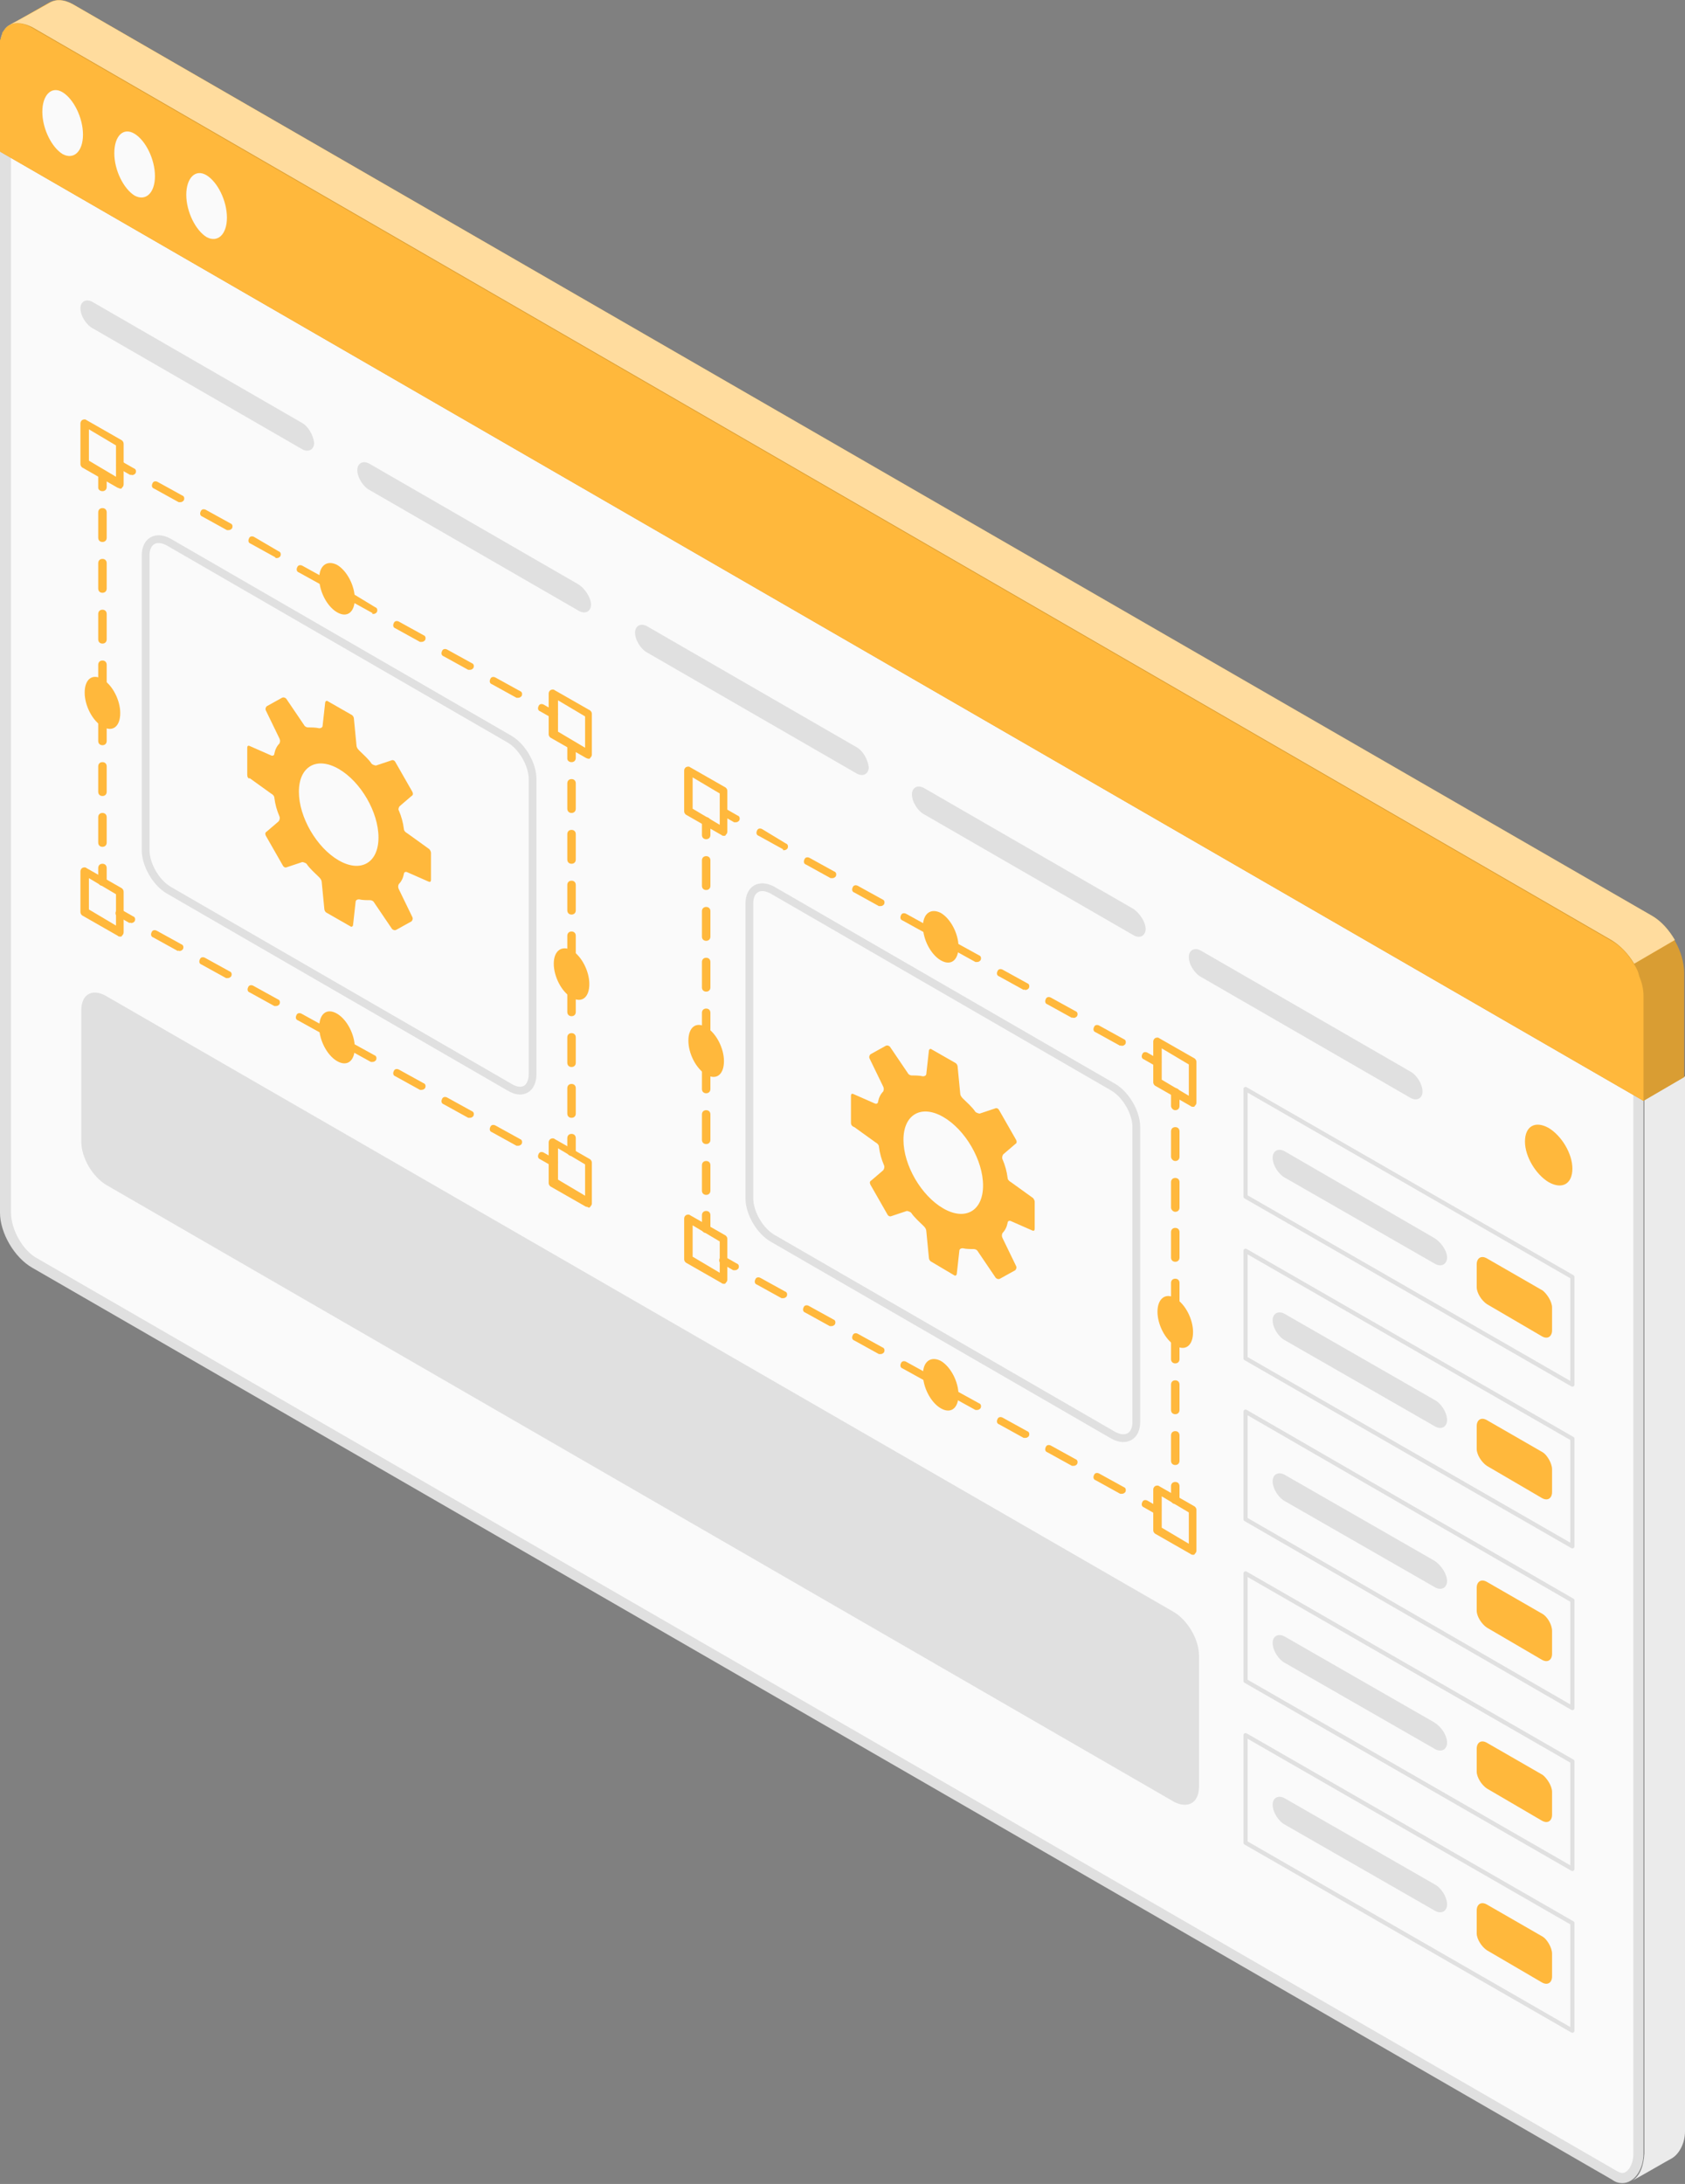 <?xml version="1.0" encoding="utf-8"?>
<!-- Generator: Adobe Illustrator 24.3.0, SVG Export Plug-In . SVG Version: 6.00 Build 0)  -->
<svg version="1.1" id="Calque_1" xmlns="http://www.w3.org/2000/svg" xmlns:xlink="http://www.w3.org/1999/xlink" x="0px" y="0px"
	 viewBox="0 0 199 257.9" style="enable-background:new 0 0 199 257.9;" xml:space="preserve">
<rect x="0" y="0" width="199" height="257.9" fill="#808080" stroke="none"/>
<style type="text/css">
	.st0{fill:#FAFAFA;}
	.st1{fill:#EBEBEB;}
	.st2{fill:#E0E0E0;}
	.st3{fill:#FFB83C;}
	.st4{opacity:0.15;}
	.st5{opacity:0.5;}
	.st6{fill:#FFFFFF;}
	.st7{fill:none;stroke:#E0E0E0;stroke-width:0.497;stroke-linecap:round;stroke-linejoin:round;stroke-miterlimit:10;}
	.st8{fill:#FAFAFA;stroke:#E0E0E0;stroke-width:0.917;stroke-miterlimit:10;}
</style>
<g id="Program_Window_3_">
	<g id="Window_11_">
		<g id="Window_12_">
			<path class="st0" d="M191.6,257.3c-0.3,0-0.6-0.1-0.9-0.3L4.1,149.2c-1.9-1.1-3.5-3.8-3.5-6V5.4c0-1.3,0.5-2.1,1.5-2.1
				c0.4,0,0.9,0.1,1.4,0.4L190,111.6c1.9,1.1,3.5,3.8,3.5,6v136.8c0,0.8-0.2,1.6-0.6,2.1C192.6,256.9,192.2,257.3,191.6,257.3z"/>
			<path id="XMLID_520_" class="st1" d="M197.4,254.9c-0.4,0.2-3.3,1.9-4.6,2.6c0.9-0.6,1.3-1.7,1.4-3.2V129.9l4.8-2.8v124.6
				C199,253.1,198.3,254.4,197.4,254.9z"/>
		</g>
		<path id="Outline_5_" class="st2" d="M2.1,4C1.4,4,1.3,4.9,1.3,5.4v137.8c0,2,1.4,4.5,3.1,5.4L191,256.4c0.2,0.1,0.4,0.2,0.6,0.2
			c0.7,0,1.3-1.1,1.3-2.2V117.6c0-2-1.4-4.5-3.1-5.4L3.1,4.4C2.6,4.1,2.3,4,2.1,4 M2.1,2.7c0.5,0,1.1,0.2,1.7,0.5L190.3,111
			c2.1,1.2,3.8,4.1,3.8,6.5v136.8c0,1.9-1.1,3.5-2.5,3.5c-0.4,0-0.8-0.1-1.2-0.4L3.8,149.7c-2.1-1.2-3.8-4.1-3.8-6.5V5.4
			C0,3.7,0.9,2.7,2.1,2.7L2.1,2.7z"/>
		<g id="Up_Bar_5_">
			<g>
				<path class="st3" d="M0,5.4v12.5l194.1,112.1l4.8-2.8v-12.3c0-1.2-0.4-2.6-1.1-3.8c-0.7-1.2-1.6-2.2-2.6-2.8L8.6,0.5
					c-1.1-0.6-2-0.6-2.8-0.2c-0.7,0.4-4,2.3-4.7,2.7C1.1,3,1,3.1,0.9,3.1C0.8,3.2,0.7,3.3,0.6,3.4C0.5,3.6,0.4,3.7,0.3,3.8
					C0.3,4,0.2,4.1,0.2,4.3C0.1,4.4,0.1,4.6,0,4.8c0,0,0,0,0,0C0,5,0,5.2,0,5.4z"/>
				<path class="st4" d="M0,5.4v12.5l194.1,112.1l4.8-2.8v-12.3c0-1.2-0.4-2.6-1.1-3.8c-0.7-1.2-1.6-2.2-2.6-2.8L8.6,0.5
					c-1.1-0.6-2-0.6-2.8-0.2c-0.7,0.4-4,2.3-4.7,2.7C1.1,3,1,3.1,0.9,3.1C0.8,3.2,0.7,3.3,0.6,3.4C0.5,3.6,0.4,3.7,0.3,3.8
					C0.3,4,0.2,4.1,0.2,4.3C0.1,4.4,0.1,4.6,0,4.8c0,0,0,0,0,0C0,5,0,5.2,0,5.4z"/>
				<path class="st3" d="M0,5.4v12.5l194.1,112.1v-12.4c0-0.8-0.2-1.6-0.5-2.3c0-0.1-0.1-0.3-0.1-0.4c-0.1-0.3-0.3-0.7-0.5-1
					c-0.7-1.2-1.6-2.2-2.7-2.8L3.8,3.3C2.6,2.6,1.6,2.6,0.9,3.1C0.8,3.2,0.7,3.3,0.6,3.4C0.5,3.6,0.4,3.7,0.3,3.8
					C0.3,4,0.2,4.1,0.2,4.3C0.1,4.4,0.1,4.6,0,4.8c0,0,0,0,0,0C0,5,0,5.2,0,5.4z"/>
				<g id="XMLID_516_">
					<path id="XMLID_519_" class="st0" d="M24.4,20.7c1.3,0.8,2.4,3,2.4,5s-1.1,3-2.4,2.3c-1.3-0.8-2.4-3-2.4-5S23.1,19.9,24.4,20.7
						z"/>
					<path id="XMLID_518_" class="st0" d="M15.9,15.8c1.3,0.8,2.4,3,2.4,5s-1.1,3-2.4,2.3c-1.3-0.8-2.4-3-2.4-5
						C13.5,16,14.6,15,15.9,15.8z"/>
					<path id="XMLID_517_" class="st0" d="M7.4,10.9c1.3,0.8,2.4,3,2.4,5s-1.1,3-2.4,2.3c-1.3-0.8-2.4-3-2.4-5S6.1,10.1,7.4,10.9z"
						/>
				</g>
				<g id="XMLID_515_">
					<path class="st3" d="M3.8,3.2L190.3,111c1,0.6,2,1.6,2.7,2.8l4.8-2.8c-0.7-1.2-1.6-2.2-2.6-2.8L8.6,0.5c-1.1-0.6-2-0.6-2.7-0.2
						C5.2,0.7,2,2.5,1.2,2.9C1.9,2.6,2.8,2.7,3.8,3.2z"/>
				</g>
				<g id="XMLID_514_" class="st5">
					<path class="st6" d="M3.8,3.2L190.3,111c1,0.6,2,1.6,2.7,2.8l4.8-2.8c-0.7-1.2-1.6-2.2-2.6-2.8L8.6,0.5c-1.1-0.6-2-0.6-2.7-0.2
						C5.2,0.7,2,2.5,1.2,2.9C1.9,2.6,2.8,2.7,3.8,3.2z"/>
				</g>
			</g>
		</g>
	</g>
	<g id="Program_3_">
		<g>
			<path class="st3" d="M185.7,138c0,1.8-1.2,2.5-2.8,1.6c-1.5-0.9-2.8-3-2.8-4.8c0-1.8,1.2-2.5,2.8-1.6
				C184.4,134.1,185.7,136.2,185.7,138z"/>
			<path class="st2" d="M166.5,126.5l-24.6-14.2c-0.8-0.5-1.5-0.1-1.5,0.7c0,0.9,0.7,2,1.5,2.4l24.6,14.2c0.8,0.5,1.5,0.1,1.5-0.7
				C168,128,167.3,126.9,166.5,126.5z"/>
			<path class="st2" d="M133.8,107.3l-24.6-14.2c-0.8-0.5-1.5-0.1-1.5,0.7c0,0.9,0.7,2,1.5,2.4l24.6,14.2c0.8,0.5,1.5,0.1,1.5-0.7
				C135.3,108.9,134.6,107.8,133.8,107.3z"/>
			<path class="st2" d="M101.1,88.2L76.5,74c-0.8-0.5-1.5-0.1-1.5,0.7c0,0.9,0.7,2,1.5,2.4l24.6,14.2c0.8,0.5,1.5,0.1,1.5-0.7
				C102.5,89.7,101.9,88.6,101.1,88.2z"/>
			<path class="st2" d="M68.3,69L43.7,54.8c-0.8-0.5-1.5-0.1-1.5,0.7c0,0.9,0.7,2,1.5,2.4l24.6,14.2c0.8,0.5,1.5,0.1,1.5-0.7
				C69.8,70.6,69.1,69.5,68.3,69z"/>
			<path class="st2" d="M35.6,49.9L11,35.7c-0.8-0.5-1.5-0.1-1.5,0.7c0,0.9,0.7,2,1.5,2.4l24.6,14.2c0.8,0.5,1.5,0.1,1.5-0.7
				C37,51.4,36.4,50.3,35.6,49.9z"/>
		</g>
		<g>
			<path class="st3" d="M183.3,154.4v2.7c0,0.7-0.5,1.1-1.2,0.7l-6.5-3.8c-0.6-0.4-1.2-1.3-1.2-2l0-2.7c0-0.7,0.5-1.1,1.2-0.7
				l6.6,3.8C182.7,152.8,183.3,153.7,183.3,154.4z"/>
			<path class="st2" d="M169.4,146.2L151.8,136c-0.8-0.5-1.5-0.1-1.5,0.7c0,0.9,0.7,2,1.5,2.4l17.6,10.1c0.8,0.5,1.5,0.1,1.5-0.7
				C170.9,147.7,170.2,146.7,169.4,146.2z"/>
			<polygon class="st7" points="185.7,150.8 147.1,128.6 147.1,141.3 185.7,163.5 			"/>
		</g>
		<g>
			<path class="st3" d="M183.3,173.5v2.7c0,0.7-0.5,1.1-1.2,0.7l-6.5-3.8c-0.6-0.4-1.2-1.3-1.2-2l0-2.7c0-0.7,0.5-1.1,1.2-0.7
				l6.6,3.8C182.7,171.8,183.3,172.8,183.3,173.5z"/>
			<path class="st2" d="M169.4,165.3l-17.6-10.1c-0.8-0.5-1.5-0.1-1.5,0.7c0,0.9,0.7,2,1.5,2.4l17.6,10.1c0.8,0.5,1.5,0.1,1.5-0.7
				C170.9,166.8,170.2,165.7,169.4,165.3z"/>
			<polygon class="st7" points="185.7,169.9 147.1,147.7 147.1,160.4 185.7,182.6 			"/>
		</g>
		<g>
			<path class="st3" d="M183.3,192.6v2.7c0,0.7-0.5,1.1-1.2,0.7l-6.5-3.8c-0.6-0.4-1.2-1.3-1.2-2l0-2.7c0-0.7,0.5-1.1,1.2-0.7
				l6.6,3.8C182.7,190.9,183.3,191.8,183.3,192.6z"/>
			<path class="st2" d="M169.4,184.3l-17.6-10.1c-0.8-0.5-1.5-0.1-1.5,0.7c0,0.9,0.7,2,1.5,2.4l17.6,10.1c0.8,0.5,1.5,0.1,1.5-0.7
				C170.9,185.9,170.2,184.8,169.4,184.3z"/>
			<polygon class="st7" points="185.7,189 147.1,166.7 147.1,179.4 185.7,201.7 			"/>
		</g>
		<g>
			<path class="st3" d="M183.3,211.6v2.7c0,0.7-0.5,1.1-1.2,0.7l-6.5-3.8c-0.6-0.4-1.2-1.3-1.2-2l0-2.7c0-0.7,0.5-1.1,1.2-0.7
				l6.6,3.8C182.7,210,183.3,210.9,183.3,211.6z"/>
			<path class="st2" d="M169.4,203.4l-17.6-10.1c-0.8-0.5-1.5-0.1-1.5,0.7c0,0.9,0.7,2,1.5,2.4l17.6,10.1c0.8,0.5,1.5,0.1,1.5-0.7
				C170.9,204.9,170.2,203.9,169.4,203.4z"/>
			<polygon class="st7" points="185.7,208 147.1,185.8 147.1,198.5 185.7,220.7 			"/>
		</g>
		<g>
			<path class="st3" d="M183.3,230.7v2.7c0,0.7-0.5,1.1-1.2,0.7l-6.5-3.8c-0.6-0.4-1.2-1.3-1.2-2l0-2.7c0-0.7,0.5-1.1,1.2-0.7
				l6.6,3.8C182.7,229,183.3,230,183.3,230.7z"/>
			<path class="st2" d="M169.4,222.5l-17.6-10.1c-0.8-0.5-1.5-0.1-1.5,0.7c0,0.9,0.7,2,1.5,2.4l17.6,10.1c0.8,0.5,1.5,0.1,1.5-0.7
				C170.9,224,170.2,222.9,169.4,222.5z"/>
			<polygon class="st7" points="185.7,227.1 147.1,204.9 147.1,217.6 185.7,239.8 			"/>
		</g>
		<g id="Gear_3_">
			<path class="st8" d="M131.5,169.5l-40.3-23.3c-1.5-0.9-2.7-3-2.7-4.7l0-34.8c0-1.7,1.2-2.4,2.7-1.6l40.3,23.3
				c1.5,0.9,2.7,3,2.7,4.7l0,34.8C134.2,169.6,133,170.3,131.5,169.5z"/>
			<g>
				<g>
					<g>
						<path class="st3" d="M136.7,125.9c0.2,0,0.3-0.1,0.4-0.2c0.1-0.2,0.1-0.5-0.2-0.6l-1.4-0.8c-0.2-0.1-0.5-0.1-0.6,0.2
							c-0.1,0.2-0.1,0.5,0.2,0.6l1.4,0.8C136.5,125.9,136.6,125.9,136.7,125.9z"/>
					</g>
					<g>
						<path class="st3" d="M132.5,123.5c0.2,0,0.3-0.1,0.4-0.2c0.1-0.2,0.1-0.5-0.2-0.6l-2.9-1.6c-0.2-0.1-0.5-0.1-0.6,0.2
							c-0.1,0.2-0.1,0.5,0.2,0.6l2.9,1.6C132.3,123.4,132.4,123.5,132.5,123.5z M126.8,120.2c0.2,0,0.3-0.1,0.4-0.2
							c0.1-0.2,0.1-0.5-0.2-0.6l-2.9-1.6c-0.2-0.1-0.5-0.1-0.6,0.2c-0.1,0.2-0.1,0.5,0.2,0.6l2.9,1.6
							C126.6,120.1,126.7,120.2,126.8,120.2z M121.1,116.9c0.2,0,0.3-0.1,0.4-0.2c0.1-0.2,0.1-0.5-0.2-0.6l-2.9-1.6
							c-0.2-0.1-0.5-0.1-0.6,0.2c-0.1,0.2-0.1,0.5,0.2,0.6l2.9,1.6C120.9,116.8,121,116.9,121.1,116.9z M115.4,113.6
							c0.2,0,0.3-0.1,0.4-0.2c0.1-0.2,0.1-0.5-0.2-0.6l-2.9-1.6c-0.2-0.1-0.5-0.1-0.6,0.2c-0.1,0.2-0.1,0.5,0.2,0.6l2.9,1.6
							C115.2,113.6,115.3,113.6,115.4,113.6z M109.7,110.3c0.2,0,0.3-0.1,0.4-0.2c0.1-0.2,0.1-0.5-0.2-0.6l-2.9-1.6
							c-0.2-0.1-0.5-0.1-0.6,0.2c-0.1,0.2-0.1,0.5,0.2,0.6l2.9,1.6C109.5,110.3,109.6,110.3,109.7,110.3z M104,107
							c0.2,0,0.3-0.1,0.4-0.2c0.1-0.2,0.1-0.5-0.2-0.6l-2.9-1.6c-0.2-0.1-0.5-0.1-0.6,0.2c-0.1,0.2-0.1,0.5,0.2,0.6l2.9,1.6
							C103.8,107,103.9,107,104,107z M98.3,103.7c0.2,0,0.3-0.1,0.4-0.2c0.1-0.2,0.1-0.5-0.2-0.6l-2.9-1.6c-0.2-0.1-0.5-0.1-0.6,0.2
							c-0.1,0.2-0.1,0.5,0.2,0.6l2.9,1.6C98.1,103.7,98.2,103.7,98.3,103.7z M92.6,100.4c0.2,0,0.3-0.1,0.4-0.2
							c0.1-0.2,0.1-0.5-0.2-0.6L90,97.9c-0.2-0.1-0.5-0.1-0.6,0.2c-0.1,0.2-0.1,0.5,0.2,0.6l2.9,1.6
							C92.4,100.4,92.5,100.4,92.6,100.4z"/>
					</g>
					<g>
						<path class="st3" d="M86.9,97.1c0.2,0,0.3-0.1,0.4-0.2c0.1-0.2,0.1-0.5-0.2-0.6l-1.4-0.8c-0.2-0.1-0.5-0.1-0.6,0.2
							c-0.1,0.2-0.1,0.5,0.2,0.6l1.4,0.8C86.7,97.1,86.8,97.1,86.9,97.1z"/>
					</g>
				</g>
				<g>
					<g>
						<path class="st3" d="M138.8,177.6c0.3,0,0.5-0.2,0.5-0.5v-1.6c0-0.3-0.2-0.5-0.5-0.5c-0.3,0-0.5,0.2-0.5,0.5v1.6
							C138.3,177.4,138.5,177.6,138.8,177.6z"/>
					</g>
					<g>
						<path class="st3" d="M138.8,173c0.3,0,0.5-0.2,0.5-0.5v-3c0-0.3-0.2-0.5-0.5-0.5c-0.3,0-0.5,0.2-0.5,0.5v3
							C138.3,172.8,138.5,173,138.8,173z M138.8,167c0.3,0,0.5-0.2,0.5-0.5v-3c0-0.3-0.2-0.5-0.5-0.5c-0.3,0-0.5,0.2-0.5,0.5v3
							C138.3,166.8,138.5,167,138.8,167z M138.8,161c0.3,0,0.5-0.2,0.5-0.5v-3c0-0.3-0.2-0.5-0.5-0.5c-0.3,0-0.5,0.2-0.5,0.5v3
							C138.3,160.8,138.5,161,138.8,161z M138.8,155c0.3,0,0.5-0.2,0.5-0.5l0-3c0-0.3-0.2-0.5-0.5-0.5c-0.3,0-0.5,0.2-0.5,0.5l0,3
							C138.3,154.8,138.5,155,138.8,155z M138.8,149c0.3,0,0.5-0.2,0.5-0.5v-3c0-0.3-0.2-0.5-0.5-0.5c-0.3,0-0.5,0.2-0.5,0.5v3
							C138.3,148.8,138.5,149,138.8,149z M138.8,143.1c0.3,0,0.5-0.2,0.5-0.5v-3c0-0.3-0.2-0.5-0.5-0.5c-0.3,0-0.5,0.2-0.5,0.5v3
							C138.3,142.8,138.5,143.1,138.8,143.1z M138.8,137.1c0.3,0,0.5-0.2,0.5-0.5v-3c0-0.3-0.2-0.5-0.5-0.5c-0.3,0-0.5,0.2-0.5,0.5
							v3C138.3,136.8,138.5,137.1,138.8,137.1z"/>
					</g>
					<g>
						<path class="st3" d="M138.8,131.1c0.3,0,0.5-0.2,0.5-0.5V129c0-0.3-0.2-0.5-0.5-0.5c-0.3,0-0.5,0.2-0.5,0.5v1.6
							C138.3,130.8,138.5,131.1,138.8,131.1z"/>
					</g>
				</g>
				<g>
					<g>
						<path class="st3" d="M86.8,150c0.2,0,0.3-0.1,0.4-0.2c0.1-0.2,0.1-0.5-0.2-0.6l-1.4-0.8c-0.2-0.1-0.5-0.1-0.6,0.2
							c-0.1,0.2-0.1,0.5,0.2,0.6l1.4,0.8C86.7,150,86.8,150,86.8,150z"/>
					</g>
					<g>
						<path class="st3" d="M132.5,176.4c0.2,0,0.3-0.1,0.4-0.2c0.1-0.2,0.1-0.5-0.2-0.6l-2.9-1.6c-0.2-0.1-0.5-0.1-0.6,0.2
							c-0.1,0.2-0.1,0.5,0.2,0.6l2.9,1.6C132.3,176.4,132.4,176.4,132.5,176.4z M126.8,173.1c0.2,0,0.3-0.1,0.4-0.2
							c0.1-0.2,0.1-0.5-0.2-0.6l-2.9-1.6c-0.2-0.1-0.5-0.1-0.6,0.2c-0.1,0.2-0.1,0.5,0.2,0.6l2.9,1.6
							C126.6,173.1,126.7,173.1,126.8,173.1z M121.1,169.8c0.2,0,0.3-0.1,0.4-0.2c0.1-0.2,0.1-0.5-0.2-0.6l-2.9-1.6
							c-0.2-0.1-0.5-0.1-0.6,0.2c-0.1,0.2-0.1,0.5,0.2,0.6l2.9,1.6C120.9,169.8,121,169.8,121.1,169.8z M115.4,166.5
							c0.2,0,0.3-0.1,0.4-0.2c0.1-0.2,0.1-0.5-0.2-0.6l-2.9-1.6c-0.2-0.1-0.5-0.1-0.6,0.2c-0.1,0.2-0.1,0.5,0.2,0.6l2.9,1.6
							C115.2,166.5,115.3,166.5,115.4,166.5z M109.7,163.2c0.2,0,0.3-0.1,0.4-0.2c0.1-0.2,0.1-0.5-0.2-0.6l-2.9-1.6
							c-0.2-0.1-0.5-0.1-0.6,0.2c-0.1,0.2-0.1,0.5,0.2,0.6l2.9,1.6C109.5,163.2,109.6,163.2,109.7,163.2z M104,159.9
							c0.2,0,0.3-0.1,0.4-0.2c0.1-0.2,0.1-0.5-0.2-0.6l-2.9-1.6c-0.2-0.1-0.5-0.1-0.6,0.2c-0.1,0.2-0.1,0.5,0.2,0.6l2.9,1.6
							C103.8,159.9,103.9,159.9,104,159.9z M98.2,156.6c0.2,0,0.3-0.1,0.4-0.2c0.1-0.2,0.1-0.5-0.2-0.6l-2.9-1.6
							c-0.2-0.1-0.5-0.1-0.6,0.2c-0.1,0.2-0.1,0.5,0.2,0.6l2.9,1.6C98.1,156.6,98.2,156.6,98.2,156.6z M92.5,153.3
							c0.2,0,0.3-0.1,0.4-0.2c0.1-0.2,0.1-0.5-0.2-0.6l-2.9-1.6c-0.2-0.1-0.5-0.1-0.6,0.2c-0.1,0.2-0.1,0.5,0.2,0.6l2.9,1.6
							C92.4,153.3,92.5,153.3,92.5,153.3z"/>
					</g>
					<g>
						<path class="st3" d="M136.7,178.8c0.2,0,0.3-0.1,0.4-0.2c0.1-0.2,0.1-0.5-0.2-0.6l-1.4-0.8c-0.2-0.1-0.5-0.1-0.6,0.2
							c-0.1,0.2-0.1,0.5,0.2,0.6l1.4,0.8C136.5,178.8,136.6,178.8,136.7,178.8z"/>
					</g>
				</g>
				<g>
					<g>
						<path class="st3" d="M83.4,99.1c0.3,0,0.5-0.2,0.5-0.5V97c0-0.3-0.2-0.5-0.5-0.5c-0.3,0-0.5,0.2-0.5,0.5v1.6
							C82.9,98.9,83.1,99.1,83.4,99.1z"/>
					</g>
					<g>
						<path class="st3" d="M83.4,141.1c0.3,0,0.5-0.2,0.5-0.5v-3c0-0.3-0.2-0.5-0.5-0.5s-0.5,0.2-0.5,0.5v3
							C82.9,140.9,83.1,141.1,83.4,141.1z M83.4,135.1c0.3,0,0.5-0.2,0.5-0.5v-3c0-0.3-0.2-0.5-0.5-0.5s-0.5,0.2-0.5,0.5v3
							C82.9,134.9,83.1,135.1,83.4,135.1z M83.4,129.1c0.3,0,0.5-0.2,0.5-0.5v-3c0-0.3-0.2-0.5-0.5-0.5s-0.5,0.2-0.5,0.5v3
							C82.9,128.9,83.1,129.1,83.4,129.1z M83.4,123.1c0.3,0,0.5-0.2,0.5-0.5l0-3c0-0.3-0.2-0.5-0.5-0.5c-0.3,0-0.5,0.2-0.5,0.5l0,3
							C82.9,122.9,83.1,123.1,83.4,123.1z M83.4,117.1c0.3,0,0.5-0.2,0.5-0.5v-3c0-0.3-0.2-0.5-0.5-0.5c-0.3,0-0.5,0.2-0.5,0.5v3
							C82.9,116.9,83.1,117.1,83.4,117.1z M83.4,111.1c0.3,0,0.5-0.2,0.5-0.5v-3c0-0.3-0.2-0.5-0.5-0.5c-0.3,0-0.5,0.2-0.5,0.5v3
							C82.9,110.9,83.1,111.1,83.4,111.1z M83.4,105.1c0.3,0,0.5-0.2,0.5-0.5v-3c0-0.3-0.2-0.5-0.5-0.5c-0.3,0-0.5,0.2-0.5,0.5v3
							C82.9,104.9,83.1,105.1,83.4,105.1z"/>
					</g>
					<g>
						<path class="st3" d="M83.4,145.6c0.3,0,0.5-0.2,0.5-0.5v-1.6c0-0.3-0.2-0.5-0.5-0.5s-0.5,0.2-0.5,0.5v1.6
							C82.9,145.4,83.1,145.6,83.4,145.6z"/>
					</g>
				</g>
				<g>
					<path class="st3" d="M85.5,98.7c0.1,0,0.2,0,0.2-0.1c0.1-0.1,0.2-0.2,0.2-0.4v-4.8c0-0.2-0.1-0.3-0.2-0.4l-4.2-2.4
						c-0.1-0.1-0.3-0.1-0.5,0c-0.1,0.1-0.2,0.2-0.2,0.4v4.8c0,0.2,0.1,0.3,0.2,0.4l4.2,2.4C85.3,98.7,85.4,98.7,85.5,98.7z M85,93.7
						v3.7l-3.2-1.9v-3.7L85,93.7z"/>
				</g>
				<g>
					<path class="st3" d="M85.5,151.6c0.1,0,0.2,0,0.2-0.1c0.1-0.1,0.2-0.2,0.2-0.4v-4.8c0-0.2-0.1-0.3-0.2-0.4l-4.2-2.4
						c-0.1-0.1-0.3-0.1-0.5,0c-0.1,0.1-0.2,0.2-0.2,0.4v4.8c0,0.2,0.1,0.3,0.2,0.4l4.2,2.4C85.3,151.6,85.4,151.6,85.5,151.6z
						 M85,146.6v3.7l-3.2-1.9v-3.7L85,146.6z"/>
				</g>
				<g>
					<path class="st3" d="M140.9,130.7c0.1,0,0.2,0,0.2-0.1c0.1-0.1,0.2-0.2,0.2-0.4v-4.8c0-0.2-0.1-0.3-0.2-0.4l-4.2-2.4
						c-0.1-0.1-0.3-0.1-0.5,0c-0.1,0.1-0.2,0.2-0.2,0.4v4.8c0,0.2,0.1,0.3,0.2,0.4l4.2,2.4C140.7,130.7,140.8,130.7,140.9,130.7z
						 M140.4,125.7v3.7l-3.2-1.9v-3.7L140.4,125.7z"/>
				</g>
				<g>
					<path class="st3" d="M140.9,183.6c0.1,0,0.2,0,0.2-0.1c0.1-0.1,0.2-0.2,0.2-0.4v-4.8c0-0.2-0.1-0.3-0.2-0.4l-4.2-2.4
						c-0.1-0.1-0.3-0.1-0.5,0c-0.1,0.1-0.2,0.2-0.2,0.4v4.8c0,0.2,0.1,0.3,0.2,0.4l4.2,2.4C140.7,183.6,140.8,183.6,140.9,183.6z
						 M140.4,178.6v3.7l-3.2-1.9v-3.7L140.4,178.6z"/>
				</g>
				<g>
					<path class="st3" d="M81.3,122.9c0,1.5,0.9,3.3,2.1,4c1.2,0.7,2.1,0,2.1-1.6c0-1.5-0.9-3.3-2.1-4
						C82.2,120.6,81.3,121.3,81.3,122.9z"/>
				</g>
				<g>
					<path class="st3" d="M109,109.4c0,1.5,0.9,3.3,2.1,4c1.2,0.7,2.1,0,2.1-1.6c0-1.5-0.9-3.3-2.1-4
						C109.9,107.2,109,107.9,109,109.4z"/>
				</g>
				<g>
					<path class="st3" d="M109,162.3c0,1.5,0.9,3.3,2.1,4c1.2,0.7,2.1,0,2.1-1.6c0-1.5-0.9-3.3-2.1-4
						C109.9,160.1,109,160.8,109,162.3z"/>
				</g>
				<g>
					<path class="st3" d="M136.7,154.9c0,1.5,0.9,3.3,2.1,4c1.2,0.7,2.1,0,2.1-1.6c0-1.5-0.9-3.3-2.1-4
						C137.6,152.6,136.7,153.4,136.7,154.9z"/>
				</g>
			</g>
			<path id="XMLID_511_" class="st3" d="M100.5,132.6v-3.2c0-0.2,0.1-0.3,0.3-0.2l2.5,1.1c0.2,0.1,0.4,0,0.4-0.2
				c0.1-0.5,0.3-0.9,0.6-1.2c0.1-0.2,0.1-0.4,0-0.6l-1.6-3.3c-0.1-0.2,0-0.4,0.1-0.5l1.8-1c0.2-0.1,0.4,0,0.5,0.1l2.1,3.1
				c0.1,0.2,0.3,0.3,0.5,0.3c0.4,0,0.9,0,1.3,0.1c0.2,0,0.4-0.1,0.4-0.3l0.3-2.7c0-0.2,0.2-0.3,0.3-0.2l2.8,1.6
				c0.2,0.1,0.3,0.3,0.3,0.5l0.3,3.1c0,0.2,0.1,0.4,0.3,0.6c0.5,0.5,1.1,1,1.5,1.6c0.1,0.1,0.4,0.2,0.5,0.2l1.8-0.6
				c0.2-0.1,0.4,0,0.5,0.2l2,3.5c0.1,0.2,0.1,0.4-0.1,0.5l-1.4,1.2c-0.1,0.1-0.2,0.4-0.1,0.6c0.3,0.7,0.5,1.4,0.6,2.2
				c0,0.2,0.2,0.4,0.4,0.5l2.5,1.8c0.2,0.1,0.3,0.4,0.3,0.5v3.2c0,0.2-0.1,0.3-0.3,0.2l-2.5-1.1c-0.2-0.1-0.4,0-0.4,0.2
				c-0.1,0.5-0.3,0.9-0.6,1.2c-0.1,0.2-0.1,0.4,0,0.6l1.6,3.3c0.1,0.2,0,0.4-0.1,0.5l-1.8,1c-0.2,0.1-0.4,0-0.5-0.1l-2.1-3.1
				c-0.1-0.2-0.3-0.3-0.5-0.3c-0.4,0-0.9,0-1.3-0.1c-0.2,0-0.4,0.1-0.4,0.3l-0.3,2.7c0,0.2-0.2,0.3-0.3,0.2L110,149
				c-0.2-0.1-0.3-0.3-0.3-0.5l-0.3-3.1c0-0.2-0.1-0.4-0.3-0.6c-0.5-0.5-1.1-1-1.5-1.6c-0.1-0.1-0.4-0.2-0.5-0.2l-1.8,0.6
				c-0.2,0.1-0.4,0-0.5-0.2l-2-3.5c-0.1-0.2-0.1-0.4,0.1-0.5l1.4-1.2c0.1-0.1,0.2-0.4,0.1-0.6c-0.3-0.7-0.5-1.4-0.6-2.2
				c0-0.2-0.2-0.4-0.4-0.5l-2.5-1.8C100.6,133,100.5,132.8,100.5,132.6z M111.4,142.7c2.6,1.5,4.7,0.3,4.7-2.7c0-3-2.1-6.6-4.7-8.1
				c-2.6-1.5-4.7-0.3-4.7,2.7C106.7,137.6,108.8,141.2,111.4,142.7z"/>
		</g>
		<g id="Gear_2_">
			<path class="st8" d="M60.2,128.4l-40.3-23.3c-1.5-0.9-2.7-3-2.7-4.7l0-34.8c0-1.7,1.2-2.4,2.7-1.6l40.3,23.3
				c1.5,0.9,2.7,3,2.7,4.7v34.8C62.9,128.6,61.7,129.3,60.2,128.4z"/>
			<g>
				<g>
					<g>
						<path class="st3" d="M65.4,84.8c0.2,0,0.3-0.1,0.4-0.2c0.1-0.2,0.1-0.5-0.2-0.6l-1.4-0.8c-0.2-0.1-0.5-0.1-0.6,0.2
							c-0.1,0.2-0.1,0.5,0.2,0.6l1.4,0.8C65.2,84.8,65.3,84.8,65.4,84.8z"/>
					</g>
					<g>
						<path class="st3" d="M61.2,82.4c0.2,0,0.3-0.1,0.4-0.2c0.1-0.2,0.1-0.5-0.2-0.6l-2.9-1.6c-0.2-0.1-0.5-0.1-0.6,0.2
							c-0.1,0.2-0.1,0.5,0.2,0.6l2.9,1.6C61,82.4,61.1,82.4,61.2,82.4z M55.5,79.1c0.2,0,0.3-0.1,0.4-0.2c0.1-0.2,0.1-0.5-0.2-0.6
							l-2.9-1.6c-0.2-0.1-0.5-0.1-0.6,0.2c-0.1,0.2-0.1,0.5,0.2,0.6l2.9,1.6C55.3,79.1,55.4,79.1,55.5,79.1z M49.8,75.8
							c0.2,0,0.3-0.1,0.4-0.2c0.1-0.2,0.1-0.5-0.2-0.6l-2.9-1.6c-0.2-0.1-0.5-0.1-0.6,0.2c-0.1,0.2-0.1,0.5,0.2,0.6l2.9,1.6
							C49.6,75.8,49.7,75.8,49.8,75.8z M44.1,72.5c0.2,0,0.3-0.1,0.4-0.2c0.1-0.2,0.1-0.5-0.2-0.6L41.5,70c-0.2-0.1-0.5-0.1-0.6,0.2
							c-0.1,0.2-0.1,0.5,0.2,0.6l2.9,1.6C43.9,72.5,44,72.5,44.1,72.5z M38.4,69.2c0.2,0,0.3-0.1,0.4-0.2c0.1-0.2,0.1-0.5-0.2-0.6
							l-2.9-1.6c-0.2-0.1-0.5-0.1-0.6,0.2c-0.1,0.2-0.1,0.5,0.2,0.6l2.9,1.6C38.2,69.2,38.3,69.2,38.4,69.2z M32.7,65.9
							c0.2,0,0.3-0.1,0.4-0.2c0.1-0.2,0.1-0.5-0.2-0.6L30,63.4c-0.2-0.1-0.5-0.1-0.6,0.2c-0.1,0.2-0.1,0.5,0.2,0.6l2.9,1.6
							C32.5,65.9,32.6,65.9,32.7,65.9z M27,62.6c0.2,0,0.3-0.1,0.4-0.2c0.1-0.2,0.1-0.5-0.2-0.6l-2.9-1.6c-0.2-0.1-0.5-0.1-0.6,0.2
							c-0.1,0.2-0.1,0.5,0.2,0.6l2.9,1.6C26.8,62.6,26.9,62.6,27,62.6z M21.3,59.3c0.2,0,0.3-0.1,0.4-0.2c0.1-0.2,0.1-0.5-0.2-0.6
							l-2.9-1.6c-0.2-0.1-0.5-0.1-0.6,0.2c-0.1,0.2-0.1,0.5,0.2,0.6l2.9,1.6C21.1,59.3,21.2,59.3,21.3,59.3z"/>
					</g>
					<g>
						<path class="st3" d="M15.6,56.1c0.2,0,0.3-0.1,0.4-0.2c0.1-0.2,0.1-0.5-0.2-0.6l-1.4-0.8c-0.2-0.1-0.5-0.1-0.6,0.2
							c-0.1,0.2-0.1,0.5,0.2,0.6l1.4,0.8C15.4,56,15.5,56.1,15.6,56.1z"/>
					</g>
				</g>
				<g>
					<g>
						<path class="st3" d="M67.5,136.5c0.3,0,0.5-0.2,0.5-0.5v-1.6c0-0.3-0.2-0.5-0.5-0.5c-0.3,0-0.5,0.2-0.5,0.5v1.6
							C67,136.3,67.2,136.5,67.5,136.5z"/>
					</g>
					<g>
						<path class="st3" d="M67.5,132c0.3,0,0.5-0.2,0.5-0.5v-3c0-0.3-0.2-0.5-0.5-0.5c-0.3,0-0.5,0.2-0.5,0.5v3
							C67,131.8,67.2,132,67.5,132z M67.5,126c0.3,0,0.5-0.2,0.5-0.5v-3c0-0.3-0.2-0.5-0.5-0.5c-0.3,0-0.5,0.2-0.5,0.5v3
							C67,125.8,67.2,126,67.5,126z M67.5,120c0.3,0,0.5-0.2,0.5-0.5v-3c0-0.3-0.2-0.5-0.5-0.5c-0.3,0-0.5,0.2-0.5,0.5v3
							C67,119.8,67.2,120,67.5,120z M67.5,114c0.3,0,0.5-0.2,0.5-0.5l0-3c0-0.3-0.2-0.5-0.5-0.5c-0.3,0-0.5,0.2-0.5,0.5l0,3
							C67,113.8,67.2,114,67.5,114z M67.5,108c0.3,0,0.5-0.2,0.5-0.5v-3c0-0.3-0.2-0.5-0.5-0.5c-0.3,0-0.5,0.2-0.5,0.5v3
							C67,107.8,67.2,108,67.5,108z M67.5,102c0.3,0,0.5-0.2,0.5-0.5v-3c0-0.3-0.2-0.5-0.5-0.5c-0.3,0-0.5,0.2-0.5,0.5v3
							C67,101.8,67.2,102,67.5,102z M67.5,96c0.3,0,0.5-0.2,0.5-0.5v-3c0-0.3-0.2-0.5-0.5-0.5c-0.3,0-0.5,0.2-0.5,0.5v3
							C67,95.8,67.2,96,67.5,96z"/>
					</g>
					<g>
						<path class="st3" d="M67.5,90c0.3,0,0.5-0.2,0.5-0.5V88c0-0.3-0.2-0.5-0.5-0.5c-0.3,0-0.5,0.2-0.5,0.5v1.6
							C67,89.8,67.2,90,67.5,90z"/>
					</g>
				</g>
				<g>
					<g>
						<path class="st3" d="M15.5,109c0.2,0,0.3-0.1,0.4-0.2c0.1-0.2,0.1-0.5-0.2-0.6l-1.4-0.8c-0.2-0.1-0.5-0.1-0.6,0.2
							c-0.1,0.2-0.1,0.5,0.2,0.6l1.4,0.8C15.4,108.9,15.4,109,15.5,109z"/>
					</g>
					<g>
						<path class="st3" d="M61.2,135.3c0.2,0,0.3-0.1,0.4-0.2c0.1-0.2,0.1-0.5-0.2-0.6l-2.9-1.6c-0.2-0.1-0.5-0.1-0.6,0.2
							c-0.1,0.2-0.1,0.5,0.2,0.6l2.9,1.6C61,135.3,61.1,135.3,61.2,135.3z M55.5,132c0.2,0,0.3-0.1,0.4-0.2c0.1-0.2,0.1-0.5-0.2-0.6
							l-2.9-1.6c-0.2-0.1-0.5-0.1-0.6,0.2c-0.1,0.2-0.1,0.5,0.2,0.6l2.9,1.6C55.3,132,55.4,132,55.5,132z M49.8,128.7
							c0.2,0,0.3-0.1,0.4-0.2c0.1-0.2,0.1-0.5-0.2-0.6l-2.9-1.6c-0.2-0.1-0.5-0.1-0.6,0.2c-0.1,0.2-0.1,0.5,0.2,0.6l2.9,1.6
							C49.6,128.7,49.7,128.7,49.8,128.7z M44,125.4c0.2,0,0.3-0.1,0.4-0.2c0.1-0.2,0.1-0.5-0.2-0.6l-2.9-1.6
							c-0.2-0.1-0.5-0.1-0.6,0.2c-0.1,0.2-0.1,0.5,0.2,0.6l2.9,1.6C43.9,125.4,44,125.4,44,125.4z M38.3,122.1
							c0.2,0,0.3-0.1,0.4-0.2c0.1-0.2,0.1-0.5-0.2-0.6l-2.9-1.6c-0.2-0.1-0.5-0.1-0.6,0.2c-0.1,0.2-0.1,0.5,0.2,0.6l2.9,1.6
							C38.2,122.1,38.3,122.1,38.3,122.1z M32.6,118.8c0.2,0,0.3-0.1,0.4-0.2c0.1-0.2,0.1-0.5-0.2-0.6l-2.9-1.6
							c-0.2-0.1-0.5-0.1-0.6,0.2c-0.1,0.2-0.1,0.5,0.2,0.6l2.9,1.6C32.5,118.8,32.6,118.8,32.6,118.8z M26.9,115.5
							c0.2,0,0.3-0.1,0.4-0.2c0.1-0.2,0.1-0.5-0.2-0.6l-2.9-1.6c-0.2-0.1-0.5-0.1-0.6,0.2c-0.1,0.2-0.1,0.5,0.2,0.6l2.9,1.6
							C26.8,115.5,26.9,115.5,26.9,115.5z M21.2,112.3c0.2,0,0.3-0.1,0.4-0.2c0.1-0.2,0.1-0.5-0.2-0.6l-2.9-1.6
							c-0.2-0.1-0.5-0.1-0.6,0.2c-0.1,0.2-0.1,0.5,0.2,0.6l2.9,1.6C21.1,112.2,21.1,112.3,21.2,112.3z"/>
					</g>
					<g>
						<path class="st3" d="M65.4,137.7c0.2,0,0.3-0.1,0.4-0.2c0.1-0.2,0.1-0.5-0.2-0.6l-1.4-0.8c-0.2-0.1-0.5-0.1-0.6,0.2
							c-0.1,0.2-0.1,0.5,0.2,0.6l1.4,0.8C65.2,137.7,65.3,137.7,65.4,137.7z"/>
					</g>
				</g>
				<g>
					<g>
						<path class="st3" d="M12.1,58c0.3,0,0.5-0.2,0.5-0.5V56c0-0.3-0.2-0.5-0.5-0.5c-0.3,0-0.5,0.2-0.5,0.5v1.6
							C11.6,57.8,11.8,58,12.1,58z"/>
					</g>
					<g>
						<path class="st3" d="M12.1,100c0.3,0,0.5-0.2,0.5-0.5v-3c0-0.3-0.2-0.5-0.5-0.5c-0.3,0-0.5,0.2-0.5,0.5v3
							C11.6,99.8,11.8,100,12.1,100z M12.1,94c0.3,0,0.5-0.2,0.5-0.5v-3c0-0.3-0.2-0.5-0.5-0.5c-0.3,0-0.5,0.2-0.5,0.5v3
							C11.6,93.8,11.8,94,12.1,94z M12.1,88c0.3,0,0.5-0.2,0.5-0.5v-3c0-0.3-0.2-0.5-0.5-0.5c-0.3,0-0.5,0.2-0.5,0.5v3
							C11.6,87.8,11.8,88,12.1,88z M12.1,82c0.3,0,0.5-0.2,0.5-0.5l0-3c0-0.3-0.2-0.5-0.5-0.5c-0.3,0-0.5,0.2-0.5,0.5l0,3
							C11.6,81.8,11.8,82,12.1,82z M12.1,76c0.3,0,0.5-0.2,0.5-0.5v-3c0-0.3-0.2-0.5-0.5-0.5c-0.3,0-0.5,0.2-0.5,0.5v3
							C11.6,75.8,11.8,76,12.1,76z M12.1,70c0.3,0,0.5-0.2,0.5-0.5v-3c0-0.3-0.2-0.5-0.5-0.5c-0.3,0-0.5,0.2-0.5,0.5v3
							C11.6,69.8,11.8,70,12.1,70z M12.1,64c0.3,0,0.5-0.2,0.5-0.5v-3c0-0.3-0.2-0.5-0.5-0.5c-0.3,0-0.5,0.2-0.5,0.5v3
							C11.6,63.8,11.8,64,12.1,64z"/>
					</g>
					<g>
						<path class="st3" d="M12.1,104.6c0.3,0,0.5-0.2,0.5-0.5v-1.6c0-0.3-0.2-0.5-0.5-0.5c-0.3,0-0.5,0.2-0.5,0.5v1.6
							C11.6,104.4,11.8,104.6,12.1,104.6z"/>
					</g>
				</g>
				<g>
					<path class="st3" d="M14.2,57.7c0.1,0,0.2,0,0.2-0.1c0.1-0.1,0.2-0.2,0.2-0.4v-4.8c0-0.2-0.1-0.3-0.2-0.4l-4.2-2.4
						c-0.1-0.1-0.3-0.1-0.5,0c-0.1,0.1-0.2,0.2-0.2,0.4v4.8c0,0.2,0.1,0.3,0.2,0.4l4.2,2.4C14,57.6,14.1,57.7,14.2,57.7z M13.7,52.6
						v3.7l-3.2-1.9v-3.7L13.7,52.6z"/>
				</g>
				<g>
					<path class="st3" d="M14.2,110.6c0.1,0,0.2,0,0.2-0.1c0.1-0.1,0.2-0.2,0.2-0.4v-4.8c0-0.2-0.1-0.3-0.2-0.4l-4.2-2.4
						c-0.1-0.1-0.3-0.1-0.5,0c-0.1,0.1-0.2,0.2-0.2,0.4v4.8c0,0.2,0.1,0.3,0.2,0.4l4.2,2.4C14,110.6,14.1,110.6,14.2,110.6z
						 M13.7,105.6v3.7l-3.2-1.9v-3.7L13.7,105.6z"/>
				</g>
				<g>
					<path class="st3" d="M69.5,89.6c0.1,0,0.2,0,0.2-0.1c0.1-0.1,0.2-0.2,0.2-0.4v-4.8c0-0.2-0.1-0.3-0.2-0.4l-4.2-2.4
						c-0.1-0.1-0.3-0.1-0.5,0c-0.1,0.1-0.2,0.2-0.2,0.4v4.8c0,0.2,0.1,0.3,0.2,0.4l4.2,2.4C69.4,89.6,69.5,89.6,69.5,89.6z
						 M69.1,84.6v3.7l-3.2-1.9v-3.7L69.1,84.6z"/>
				</g>
				<g>
					<path class="st3" d="M69.5,142.6c0.1,0,0.2,0,0.2-0.1c0.1-0.1,0.2-0.2,0.2-0.4v-4.8c0-0.2-0.1-0.3-0.2-0.4l-4.2-2.4
						c-0.1-0.1-0.3-0.1-0.5,0c-0.1,0.1-0.2,0.2-0.2,0.4v4.8c0,0.2,0.1,0.3,0.2,0.4l4.2,2.4C69.4,142.5,69.5,142.6,69.5,142.6z
						 M69.1,137.5v3.7l-3.2-1.9v-3.7L69.1,137.5z"/>
				</g>
				<g>
					<path class="st3" d="M10,81.8c0,1.5,0.9,3.3,2.1,4c1.2,0.7,2.1,0,2.1-1.6c0-1.5-0.9-3.3-2.1-4C10.9,79.5,10,80.2,10,81.8z"/>
				</g>
				<g>
					<path class="st3" d="M37.7,68.3c0,1.5,0.9,3.3,2.1,4c1.2,0.7,2.1,0,2.1-1.6c0-1.5-0.9-3.3-2.1-4C38.6,66.1,37.7,66.8,37.7,68.3
						z"/>
				</g>
				<g>
					<path class="st3" d="M37.7,121.3c0,1.5,0.9,3.3,2.1,4c1.2,0.7,2.1,0,2.1-1.6c0-1.5-0.9-3.3-2.1-4
						C38.6,119,37.7,119.7,37.7,121.3z"/>
				</g>
				<g>
					<path class="st3" d="M65.4,113.8c0,1.5,0.9,3.3,2.1,4c1.2,0.7,2.1,0,2.1-1.6c0-1.5-0.9-3.3-2.1-4
						C66.3,111.6,65.4,112.3,65.4,113.8z"/>
				</g>
			</g>
			<path id="XMLID_508_" class="st3" d="M29.2,91.5v-3.2c0-0.2,0.1-0.3,0.3-0.2l2.5,1.1c0.2,0.1,0.4,0,0.4-0.2
				c0.1-0.5,0.3-0.9,0.6-1.2c0.1-0.2,0.1-0.4,0-0.6l-1.6-3.3c-0.1-0.2,0-0.4,0.1-0.5l1.8-1c0.2-0.1,0.4,0,0.5,0.1l2.1,3.1
				c0.1,0.2,0.3,0.3,0.5,0.3c0.4,0,0.9,0,1.3,0.1c0.2,0,0.4-0.1,0.4-0.3l0.3-2.7c0-0.2,0.2-0.3,0.3-0.2l2.8,1.6
				c0.2,0.1,0.3,0.3,0.3,0.5l0.3,3.1c0,0.2,0.1,0.4,0.3,0.6c0.5,0.5,1.1,1,1.5,1.6c0.1,0.1,0.4,0.2,0.5,0.2l1.8-0.6
				c0.2-0.1,0.4,0,0.5,0.2l2,3.5c0.1,0.2,0.1,0.4-0.1,0.5l-1.4,1.2c-0.1,0.1-0.2,0.4-0.1,0.5c0.3,0.7,0.5,1.4,0.6,2.2
				c0,0.2,0.2,0.4,0.4,0.5l2.5,1.8c0.2,0.1,0.3,0.4,0.3,0.5v3.2c0,0.2-0.1,0.3-0.3,0.2l-2.5-1.1c-0.2-0.1-0.4,0-0.4,0.2
				c-0.1,0.5-0.3,0.9-0.6,1.2c-0.1,0.2-0.1,0.4,0,0.6l1.6,3.3c0.1,0.2,0,0.4-0.1,0.5l-1.8,1c-0.2,0.1-0.4,0-0.5-0.1l-2.1-3.1
				c-0.1-0.2-0.3-0.3-0.5-0.3c-0.4,0-0.9,0-1.3-0.1c-0.2,0-0.4,0.1-0.4,0.3l-0.3,2.7c0,0.2-0.2,0.3-0.3,0.2l-2.8-1.6
				c-0.2-0.1-0.3-0.3-0.3-0.5l-0.3-3.1c0-0.2-0.1-0.4-0.3-0.6c-0.5-0.5-1.1-1-1.5-1.6c-0.1-0.1-0.4-0.2-0.5-0.2l-1.8,0.6
				c-0.2,0.1-0.4,0-0.5-0.2l-2-3.5c-0.1-0.2-0.1-0.4,0.1-0.5l1.4-1.2c0.1-0.1,0.2-0.4,0.1-0.6c-0.3-0.7-0.5-1.4-0.6-2.2
				c0-0.2-0.2-0.4-0.4-0.5l-2.5-1.8C29.3,92,29.2,91.7,29.2,91.5z M40,101.6c2.6,1.5,4.7,0.3,4.7-2.7c0-3-2.1-6.6-4.7-8.1
				c-2.6-1.5-4.7-0.3-4.7,2.7C35.3,96.5,37.4,100.1,40,101.6z"/>
		</g>
		<path class="st2" d="M141.6,211l0-15.5c0-1.9-1.3-4.1-2.9-5.1L12.5,117.6c-1.6-0.9-2.9-0.2-2.9,1.7l0,15.5c0,1.9,1.3,4.1,2.9,5.1
			l126.2,72.9C140.3,213.6,141.6,212.9,141.6,211z"/>
	</g>
</g>
</svg>
